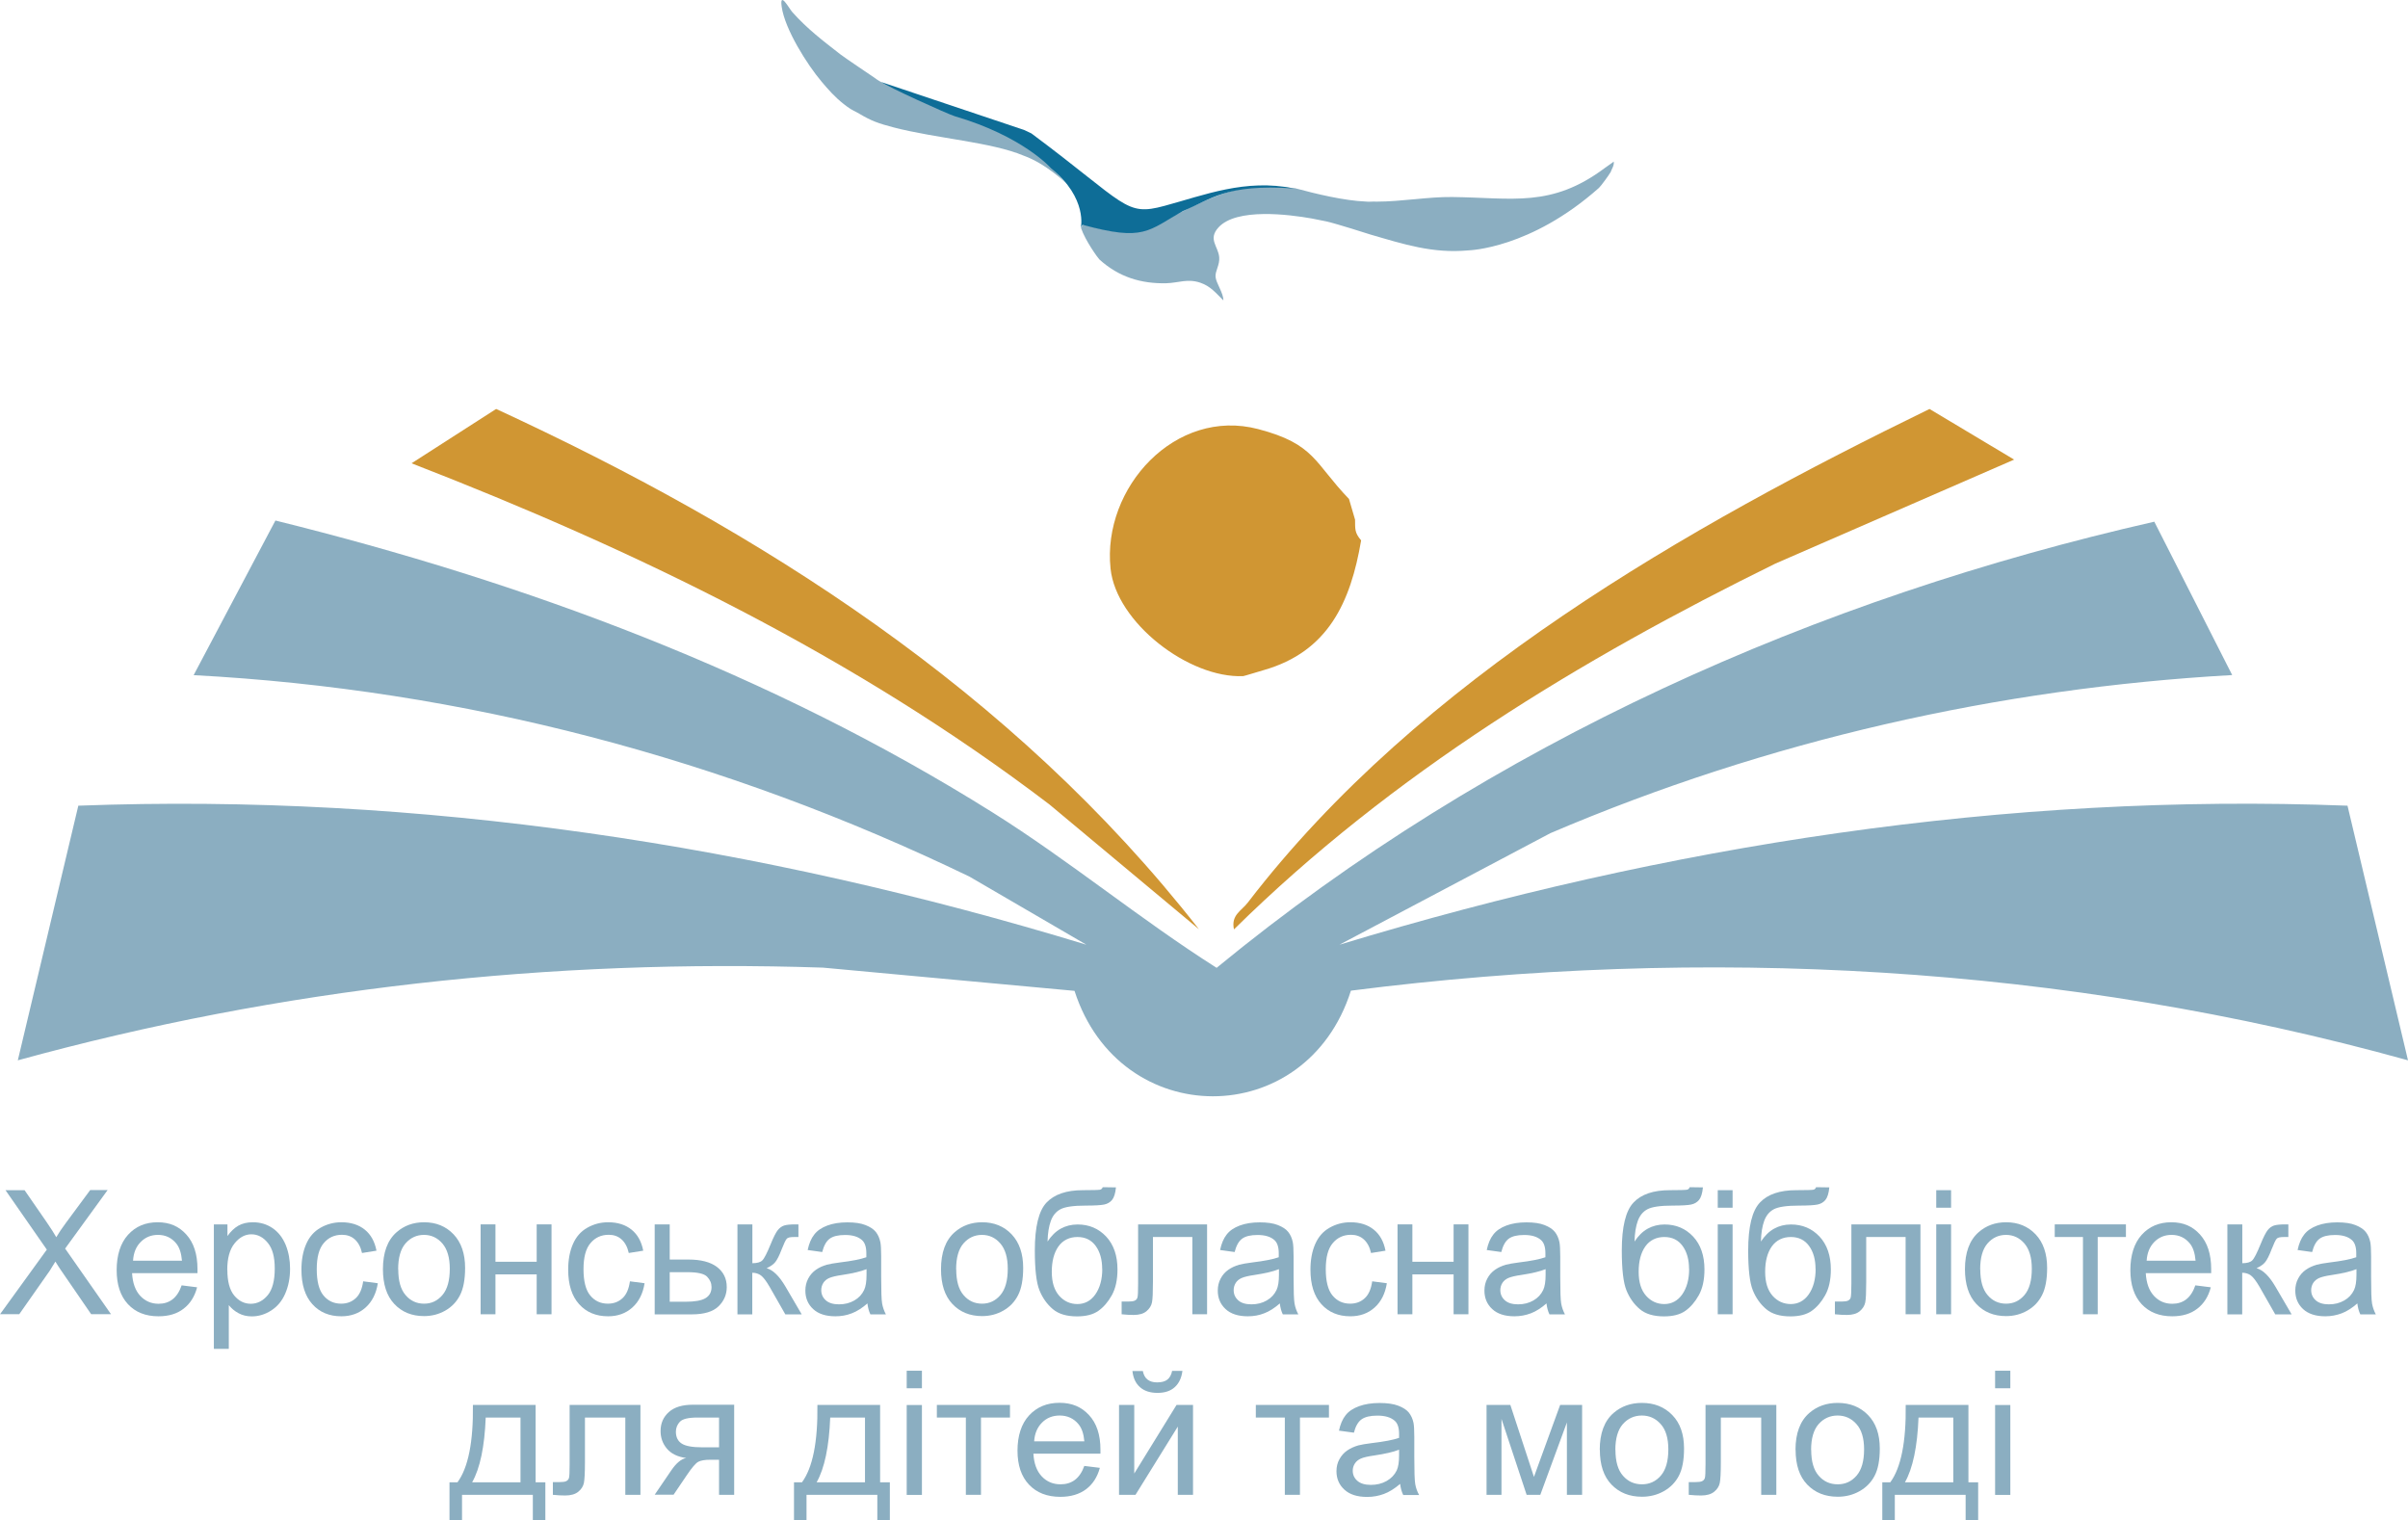 <?xml version="1.0" encoding="UTF-8"?>
<svg id="Layer_2" data-name="Layer 2" xmlns="http://www.w3.org/2000/svg" viewBox="0 0 249.96 157.81">
  <defs>
    <style>
      .cls-1 {
        fill: #d09633;
      }

      .cls-2 {
        fill: #8baec1;
      }

      .cls-3 {
        fill: #0e6d97;
      }
    </style>
  </defs>
  <g id="Layer_1-2" data-name="Layer 1">
    <g>
      <g>
        <path class="cls-2" d="M49.1,145.83h6.5v8.03h1.01v3.95h-1.3v-2.65h-7.35v2.65h-1.3v-3.95h.83c1.11-1.51,1.65-4.19,1.6-8.03ZM50.42,147.14c-.12,3.03-.59,5.27-1.41,6.72h5.02v-6.72h-3.61Z"/>
        <path class="cls-2" d="M59.13,145.83h7.35v9.33h-1.57v-8.02h-4.19v4.65c0,1.08-.04,1.8-.11,2.14s-.26.65-.58.91-.77.39-1.37.39c-.37,0-.79-.02-1.27-.07v-1.32h.69c.33,0,.56-.03.7-.1s.23-.17.28-.32.07-.62.07-1.43v-6.15Z"/>
        <path class="cls-2" d="M76.21,145.83v9.33h-1.57v-3.64h-.91c-.56,0-.97.07-1.24.21-.27.14-.67.61-1.19,1.38l-1.38,2.04h-1.96l1.71-2.51c.52-.77,1.04-1.2,1.56-1.3-.9-.12-1.57-.45-2.01-.98s-.65-1.13-.65-1.82c0-.81.29-1.46.86-1.97s1.4-.76,2.48-.76h4.32ZM74.64,147.14h-2.25c-.94,0-1.55.15-1.82.44s-.41.64-.41,1.03c0,.56.2.97.6,1.23s1.11.39,2.13.39h1.75v-3.08Z"/>
        <path class="cls-2" d="M84.86,145.83h6.5v8.03h1.01v3.95h-1.3v-2.65h-7.35v2.65h-1.3v-3.95h.83c1.11-1.51,1.65-4.19,1.6-8.03ZM86.18,147.14c-.12,3.03-.59,5.27-1.41,6.72h5.02v-6.72h-3.61Z"/>
        <path class="cls-2" d="M94.12,144.1v-1.82h1.58v1.82h-1.58ZM94.12,155.17v-9.33h1.58v9.33h-1.58Z"/>
        <path class="cls-2" d="M97.26,145.83h7.58v1.31h-3.01v8.02h-1.57v-8.02h-3.01v-1.31Z"/>
        <path class="cls-2" d="M112.54,152.16l1.63.2c-.26.96-.74,1.7-1.43,2.22s-1.59.79-2.67.79c-1.37,0-2.45-.42-3.25-1.26-.8-.84-1.2-2.02-1.2-3.54s.4-2.79,1.21-3.66,1.86-1.3,3.15-1.3,2.27.42,3.06,1.27,1.19,2.04,1.19,3.59c0,.09,0,.23,0,.42h-6.96c.06,1.03.35,1.81.87,2.36s1.17.82,1.95.82c.58,0,1.08-.15,1.49-.46s.74-.79.98-1.46ZM107.35,149.61h5.21c-.07-.79-.27-1.37-.6-1.77-.5-.61-1.16-.91-1.96-.91-.73,0-1.34.24-1.83.73s-.77,1.14-.82,1.95Z"/>
        <path class="cls-2" d="M116.16,145.83h1.58v7.12l4.39-7.12h1.71v9.33h-1.58v-7.08l-4.39,7.08h-1.71v-9.33ZM121.66,142.3h1.08c-.09.73-.36,1.29-.8,1.69s-1.04.59-1.79.59-1.35-.19-1.8-.58c-.45-.39-.72-.95-.8-1.69h1.08c.08.4.24.7.49.89s.57.29.98.29c.47,0,.83-.09,1.08-.29.24-.19.41-.49.49-.9Z"/>
        <path class="cls-2" d="M130.37,145.83h7.58v1.31h-3.01v8.02h-1.57v-8.02h-3.01v-1.31Z"/>
        <path class="cls-2" d="M145.35,154.02c-.59.5-1.15.85-1.69,1.05s-1.12.31-1.74.31c-1.03,0-1.81-.25-2.36-.75-.55-.5-.83-1.14-.83-1.92,0-.46.1-.88.31-1.25.21-.38.48-.68.82-.91s.72-.4,1.14-.52c.31-.08.78-.16,1.41-.24,1.28-.15,2.22-.33,2.82-.54,0-.22,0-.35,0-.41,0-.64-.15-1.1-.45-1.36-.4-.36-1-.54-1.8-.54-.74,0-1.29.13-1.65.39s-.62.72-.79,1.38l-1.55-.21c.14-.66.37-1.2.69-1.6.32-.41.79-.72,1.4-.94.61-.22,1.32-.33,2.12-.33s1.44.09,1.94.28.86.42,1.1.71c.23.29.4.64.49,1.08.05.27.08.76.08,1.46v2.11c0,1.47.03,2.4.1,2.79.07.39.2.76.4,1.12h-1.65c-.16-.33-.27-.71-.32-1.15ZM145.22,150.48c-.57.23-1.44.43-2.58.6-.65.09-1.11.2-1.38.32-.27.12-.48.29-.62.51-.15.23-.22.48-.22.75,0,.42.16.77.48,1.05s.79.42,1.4.42,1.15-.13,1.63-.4.82-.63,1.05-1.09c.17-.36.25-.88.25-1.58v-.58Z"/>
        <path class="cls-2" d="M154.32,145.83h2.46l2.45,7.47,2.72-7.47h2.28v9.33h-1.58v-7.51l-2.76,7.51h-1.42l-2.61-7.88v7.88h-1.55v-9.33Z"/>
        <path class="cls-2" d="M166.06,150.5c0-1.73.48-3.01,1.44-3.84.8-.69,1.78-1.04,2.94-1.04,1.28,0,2.33.42,3.15,1.26s1.22,2,1.22,3.48c0,1.2-.18,2.15-.54,2.83-.36.69-.89,1.22-1.57,1.6s-1.44.57-2.25.57c-1.31,0-2.36-.42-3.17-1.26-.81-.84-1.21-2.04-1.21-3.62ZM167.69,150.5c0,1.2.26,2.09.78,2.68.52.6,1.18.89,1.97.89s1.44-.3,1.96-.9.78-1.51.78-2.73c0-1.15-.26-2.03-.79-2.62-.52-.59-1.18-.89-1.96-.89s-1.45.3-1.97.89-.78,1.49-.78,2.68Z"/>
        <path class="cls-2" d="M177.04,145.83h7.35v9.33h-1.57v-8.02h-4.19v4.65c0,1.08-.04,1.8-.11,2.14s-.26.65-.58.91-.77.39-1.37.39c-.37,0-.79-.02-1.27-.07v-1.32h.69c.33,0,.56-.03.7-.1s.23-.17.28-.32.07-.62.07-1.43v-6.15Z"/>
        <path class="cls-2" d="M186.38,150.5c0-1.73.48-3.01,1.44-3.84.8-.69,1.78-1.04,2.94-1.04,1.28,0,2.33.42,3.15,1.26s1.22,2,1.22,3.48c0,1.2-.18,2.15-.54,2.83-.36.69-.89,1.22-1.57,1.6s-1.44.57-2.25.57c-1.31,0-2.36-.42-3.17-1.26-.81-.84-1.21-2.04-1.21-3.62ZM188.01,150.5c0,1.2.26,2.09.78,2.68.52.6,1.18.89,1.97.89s1.44-.3,1.96-.9.78-1.51.78-2.73c0-1.15-.26-2.03-.79-2.62-.52-.59-1.18-.89-1.96-.89s-1.45.3-1.97.89-.78,1.49-.78,2.68Z"/>
        <path class="cls-2" d="M197.83,145.83h6.5v8.03h1.01v3.95h-1.3v-2.65h-7.35v2.65h-1.3v-3.95h.83c1.11-1.51,1.65-4.19,1.6-8.03ZM199.15,147.14c-.12,3.03-.59,5.27-1.41,6.72h5.02v-6.72h-3.61Z"/>
        <path class="cls-2" d="M207.1,144.1v-1.82h1.58v1.82h-1.58ZM207.1,155.17v-9.33h1.58v9.33h-1.58Z"/>
      </g>
      <g>
        <path class="cls-2" d="M0,136.42l4.86-6.71-4.29-6.17h1.98l2.28,3.3c.47.69.81,1.21,1.01,1.58.28-.47.61-.96.99-1.47l2.53-3.42h1.81l-4.41,6.07,4.76,6.81h-2.06l-3.16-4.6c-.18-.26-.36-.55-.55-.86-.28.47-.48.79-.6.97l-3.15,4.49H0Z"/>
        <path class="cls-2" d="M18.87,133.42l1.59.2c-.25.96-.72,1.7-1.4,2.22-.68.53-1.55.79-2.61.79-1.33,0-2.39-.42-3.17-1.26-.78-.84-1.17-2.02-1.17-3.54s.39-2.79,1.18-3.66,1.81-1.3,3.07-1.3,2.21.42,2.98,1.27,1.16,2.04,1.16,3.59c0,.09,0,.23,0,.42h-6.79c.06,1.03.34,1.81.85,2.36.51.54,1.14.82,1.9.82.57,0,1.05-.15,1.45-.46s.72-.79.95-1.46ZM13.81,130.86h5.08c-.07-.79-.26-1.37-.58-1.77-.49-.61-1.13-.91-1.91-.91-.71,0-1.3.24-1.79.73s-.75,1.14-.8,1.95Z"/>
        <path class="cls-2" d="M22.2,140v-12.91h1.41v1.21c.33-.47.71-.83,1.12-1.07.42-.24.92-.36,1.52-.36.78,0,1.46.21,2.06.62.59.41,1.04.99,1.35,1.74.3.75.45,1.57.45,2.46,0,.96-.17,1.82-.5,2.58-.33.77-.82,1.35-1.46,1.76-.64.41-1.31.61-2.01.61-.51,0-.98-.11-1.38-.33-.41-.22-.74-.5-1.01-.84v4.54h-1.54ZM23.6,131.81c0,1.2.24,2.09.71,2.66.47.57,1.05.86,1.72.86s1.27-.3,1.76-.89c.49-.59.73-1.52.73-2.76s-.24-2.08-.72-2.67-1.05-.89-1.71-.89-1.24.32-1.74.94c-.51.63-.76,1.55-.76,2.75Z"/>
        <path class="cls-2" d="M37.7,133l1.52.2c-.17,1.07-.59,1.91-1.27,2.52-.68.61-1.52.91-2.52.91-1.25,0-2.25-.42-3-1.25-.76-.84-1.14-2.03-1.14-3.59,0-1.01.16-1.89.49-2.65.33-.76.82-1.32,1.49-1.7.67-.38,1.39-.57,2.17-.57.99,0,1.8.26,2.43.77.63.51,1.03,1.24,1.21,2.18l-1.5.24c-.14-.63-.4-1.1-.76-1.42s-.8-.47-1.32-.47c-.78,0-1.41.29-1.89.86-.49.57-.73,1.47-.73,2.71s.23,2.17.7,2.73c.47.57,1.08.85,1.83.85.61,0,1.11-.19,1.52-.57s.66-.97.77-1.76Z"/>
        <path class="cls-2" d="M39.75,131.75c0-1.73.47-3.01,1.41-3.84.78-.69,1.74-1.04,2.86-1.04,1.25,0,2.27.42,3.07,1.26.79.84,1.19,2,1.19,3.48,0,1.2-.18,2.15-.53,2.83-.35.69-.86,1.22-1.53,1.6s-1.4.57-2.2.57c-1.27,0-2.3-.42-3.09-1.26-.79-.84-1.18-2.04-1.18-3.62ZM41.34,131.75c0,1.2.25,2.09.76,2.68.51.6,1.15.89,1.92.89s1.4-.3,1.91-.9.76-1.51.76-2.73c0-1.15-.26-2.03-.77-2.62-.51-.59-1.15-.89-1.91-.89s-1.41.3-1.92.89-.76,1.49-.76,2.68Z"/>
        <path class="cls-2" d="M49.89,127.09h1.54v3.88h4.28v-3.88h1.54v9.33h-1.54v-4.14h-4.28v4.14h-1.54v-9.33Z"/>
        <path class="cls-2" d="M65.39,133l1.52.2c-.17,1.07-.59,1.91-1.27,2.52-.68.61-1.52.91-2.52.91-1.25,0-2.25-.42-3-1.25-.76-.84-1.14-2.03-1.14-3.59,0-1.01.16-1.89.49-2.65.33-.76.82-1.32,1.49-1.7.67-.38,1.39-.57,2.17-.57.99,0,1.8.26,2.43.77.63.51,1.03,1.24,1.21,2.18l-1.5.24c-.14-.63-.4-1.1-.76-1.42s-.8-.47-1.32-.47c-.78,0-1.41.29-1.89.86-.49.57-.73,1.47-.73,2.71s.23,2.17.7,2.73c.47.57,1.08.85,1.83.85.61,0,1.11-.19,1.52-.57s.66-.97.77-1.76Z"/>
        <path class="cls-2" d="M67.98,127.09h1.54v3.65h1.95c1.27,0,2.26.25,2.94.76s1.03,1.21,1.03,2.1c0,.78-.29,1.45-.86,2-.57.55-1.49.83-2.76.83h-3.86v-9.33ZM69.52,135.12h1.62c.98,0,1.67-.12,2.09-.37.42-.25.63-.63.63-1.15,0-.4-.15-.76-.46-1.08s-.99-.47-2.05-.47h-1.83v3.08Z"/>
        <path class="cls-2" d="M76.56,127.09h1.54v4.03c.49,0,.84-.1,1.03-.29.2-.19.49-.76.87-1.69.3-.74.55-1.22.74-1.46.19-.23.41-.39.65-.47.25-.08.64-.12,1.18-.12h.31v1.31h-.43c-.41,0-.67.05-.78.18-.12.13-.3.51-.55,1.15-.23.61-.45,1.03-.64,1.27s-.49.45-.9.64c.66.18,1.31.81,1.95,1.9l1.69,2.89h-1.7l-1.65-2.89c-.34-.58-.63-.96-.88-1.15-.25-.18-.55-.28-.9-.28v4.32h-1.54v-9.33Z"/>
        <path class="cls-2" d="M90.07,135.27c-.57.5-1.12.85-1.65,1.05-.53.21-1.1.31-1.7.31-1,0-1.77-.25-2.31-.75-.54-.5-.81-1.14-.81-1.92,0-.46.1-.88.3-1.25.2-.38.47-.68.8-.91s.7-.4,1.11-.52c.3-.08.76-.16,1.37-.24,1.25-.15,2.16-.33,2.75-.54,0-.22,0-.35,0-.41,0-.64-.15-1.1-.44-1.36-.39-.36-.98-.54-1.76-.54-.73,0-1.26.13-1.61.39s-.6.72-.77,1.38l-1.51-.21c.14-.66.36-1.2.68-1.6.31-.41.77-.72,1.36-.94.59-.22,1.28-.33,2.07-.33s1.41.09,1.89.28.84.42,1.07.71c.23.29.39.64.48,1.08.05.27.08.76.08,1.46v2.11c0,1.47.03,2.4.1,2.79.07.39.2.76.39,1.12h-1.61c-.16-.33-.26-.71-.31-1.15ZM89.94,131.74c-.56.23-1.4.43-2.52.6-.63.09-1.08.2-1.35.32s-.47.29-.61.51c-.14.23-.21.48-.21.75,0,.42.16.77.47,1.05.31.28.77.42,1.37.42s1.12-.13,1.59-.4.8-.63,1.02-1.09c.17-.36.25-.88.25-1.58v-.58Z"/>
        <path class="cls-2" d="M97.68,131.75c0-1.73.47-3.01,1.41-3.84.78-.69,1.74-1.04,2.86-1.04,1.25,0,2.27.42,3.07,1.26.79.84,1.19,2,1.19,3.48,0,1.2-.18,2.15-.53,2.83-.35.69-.86,1.22-1.53,1.6s-1.4.57-2.2.57c-1.27,0-2.3-.42-3.09-1.26-.79-.84-1.18-2.04-1.18-3.62ZM99.26,131.75c0,1.2.25,2.09.76,2.68.51.6,1.15.89,1.92.89s1.4-.3,1.91-.9.76-1.51.76-2.73c0-1.15-.26-2.03-.77-2.62-.51-.59-1.15-.89-1.91-.89s-1.41.3-1.92.89-.76,1.49-.76,2.68Z"/>
        <path class="cls-2" d="M114.48,123.23l1.36.02c-.06.63-.2,1.06-.41,1.31-.21.25-.48.4-.81.47s-.97.11-1.93.11c-1.27,0-2.14.13-2.61.38s-.8.66-1,1.21c-.2.55-.32,1.27-.34,2.14.39-.59.84-1.04,1.36-1.33.52-.29,1.11-.44,1.76-.44,1.19,0,2.18.42,2.97,1.26.78.84,1.17,1.98,1.17,3.41,0,1.09-.2,1.98-.59,2.68-.39.7-.86,1.24-1.4,1.62s-1.28.57-2.21.57c-1.08,0-1.92-.25-2.52-.76s-1.06-1.16-1.38-1.95c-.32-.79-.48-2.17-.48-4.13,0-2.47.41-4.13,1.22-4.98s2.07-1.28,3.76-1.28c1.05,0,1.65-.02,1.79-.05.14-.04.23-.12.27-.25ZM114.41,131.72c0-.97-.22-1.77-.67-2.39s-1.08-.93-1.9-.93-1.51.33-1.97.98-.69,1.53-.69,2.63.26,1.91.77,2.49c.51.57,1.14.86,1.89.86s1.39-.33,1.86-1,.72-1.55.72-2.64Z"/>
        <path class="cls-2" d="M118.13,127.09h7.17v9.33h-1.53v-8.02h-4.09v4.65c0,1.08-.03,1.8-.1,2.14-.07.35-.26.65-.57.91s-.75.39-1.34.39c-.36,0-.77-.02-1.24-.07v-1.32h.68c.32,0,.55-.03.69-.1s.23-.17.27-.32c.05-.15.07-.62.07-1.43v-6.15Z"/>
        <path class="cls-2" d="M132.88,135.27c-.57.5-1.12.85-1.65,1.05-.53.21-1.1.31-1.7.31-1,0-1.77-.25-2.31-.75-.54-.5-.81-1.14-.81-1.92,0-.46.1-.88.3-1.25.2-.38.47-.68.8-.91s.7-.4,1.11-.52c.3-.08.76-.16,1.37-.24,1.25-.15,2.16-.33,2.75-.54,0-.22,0-.35,0-.41,0-.64-.15-1.1-.44-1.36-.39-.36-.98-.54-1.76-.54-.73,0-1.26.13-1.61.39s-.6.72-.77,1.38l-1.51-.21c.14-.66.36-1.2.68-1.6.31-.41.77-.72,1.36-.94.59-.22,1.28-.33,2.07-.33s1.41.09,1.89.28.84.42,1.07.71c.23.29.39.64.48,1.08.05.27.08.76.08,1.46v2.11c0,1.47.03,2.4.1,2.79.07.39.2.76.39,1.12h-1.61c-.16-.33-.26-.71-.31-1.15ZM132.75,131.74c-.56.23-1.4.43-2.52.6-.63.09-1.08.2-1.35.32s-.47.29-.61.51c-.14.23-.21.48-.21.75,0,.42.16.77.47,1.05.31.28.77.42,1.37.42s1.12-.13,1.59-.4.8-.63,1.02-1.09c.17-.36.25-.88.25-1.58v-.58Z"/>
        <path class="cls-2" d="M142.44,133l1.52.2c-.17,1.07-.59,1.91-1.27,2.52-.68.61-1.52.91-2.52.91-1.25,0-2.25-.42-3-1.25-.76-.84-1.14-2.03-1.14-3.59,0-1.01.16-1.89.49-2.65.33-.76.82-1.32,1.49-1.7.67-.38,1.39-.57,2.17-.57.99,0,1.8.26,2.43.77.63.51,1.03,1.24,1.21,2.18l-1.5.24c-.14-.63-.4-1.1-.76-1.42s-.8-.47-1.32-.47c-.78,0-1.41.29-1.89.86-.49.57-.73,1.47-.73,2.71s.23,2.17.7,2.73c.47.57,1.08.85,1.83.85.61,0,1.11-.19,1.52-.57s.66-.97.77-1.76Z"/>
        <path class="cls-2" d="M145.07,127.09h1.54v3.88h4.28v-3.88h1.54v9.33h-1.54v-4.14h-4.28v4.14h-1.54v-9.33Z"/>
        <path class="cls-2" d="M160.56,135.27c-.57.5-1.12.85-1.65,1.05s-1.1.31-1.7.31c-1,0-1.77-.25-2.31-.75-.54-.5-.81-1.14-.81-1.92,0-.46.1-.88.3-1.25.2-.38.47-.68.8-.91.33-.23.7-.4,1.11-.52.3-.08.76-.16,1.37-.24,1.25-.15,2.16-.33,2.75-.54,0-.22,0-.35,0-.41,0-.64-.15-1.1-.44-1.36-.39-.36-.98-.54-1.76-.54-.73,0-1.26.13-1.61.39s-.6.72-.77,1.38l-1.51-.21c.14-.66.36-1.2.68-1.6.31-.41.77-.72,1.36-.94.59-.22,1.28-.33,2.07-.33s1.41.09,1.89.28.84.42,1.07.71c.23.29.39.64.48,1.08.05.27.08.76.08,1.46v2.11c0,1.47.03,2.4.1,2.79.07.39.2.76.39,1.12h-1.61c-.16-.33-.26-.71-.31-1.15ZM160.43,131.74c-.56.23-1.4.43-2.52.6-.63.09-1.08.2-1.35.32-.26.12-.47.29-.61.51-.14.23-.21.48-.21.75,0,.42.16.77.47,1.05s.77.42,1.37.42,1.12-.13,1.59-.4.8-.63,1.02-1.09c.17-.36.25-.88.25-1.58v-.58Z"/>
        <path class="cls-2" d="M175.41,123.23l1.36.02c-.06.63-.2,1.06-.41,1.31-.21.25-.48.4-.81.47-.33.07-.97.11-1.93.11-1.27,0-2.14.13-2.61.38s-.8.66-1,1.21c-.2.55-.32,1.27-.34,2.14.39-.59.84-1.04,1.36-1.33.52-.29,1.11-.44,1.76-.44,1.19,0,2.18.42,2.97,1.26.78.84,1.17,1.98,1.17,3.41,0,1.09-.2,1.98-.59,2.68-.39.7-.86,1.24-1.4,1.62s-1.28.57-2.21.57c-1.08,0-1.92-.25-2.52-.76-.6-.51-1.06-1.16-1.38-1.95-.32-.79-.48-2.17-.48-4.13,0-2.47.41-4.13,1.22-4.98.81-.86,2.07-1.28,3.76-1.28,1.05,0,1.65-.02,1.79-.05s.23-.12.27-.25ZM175.33,131.72c0-.97-.22-1.77-.67-2.39s-1.08-.93-1.9-.93-1.51.33-1.97.98-.69,1.53-.69,2.63.26,1.91.77,2.49c.51.57,1.14.86,1.89.86s1.39-.33,1.86-1,.72-1.55.72-2.64Z"/>
        <path class="cls-2" d="M178.31,125.36v-1.82h1.54v1.82h-1.54ZM178.31,136.42v-9.33h1.54v9.33h-1.54Z"/>
        <path class="cls-2" d="M188.53,123.23l1.36.02c-.06.63-.2,1.06-.41,1.31-.21.25-.48.4-.81.47-.33.07-.97.11-1.93.11-1.27,0-2.14.13-2.61.38s-.8.66-1,1.21c-.2.55-.32,1.27-.34,2.14.39-.59.84-1.04,1.36-1.33.52-.29,1.11-.44,1.76-.44,1.19,0,2.18.42,2.97,1.26.78.84,1.17,1.98,1.17,3.41,0,1.09-.2,1.98-.59,2.68-.39.7-.86,1.24-1.4,1.62s-1.28.57-2.21.57c-1.08,0-1.92-.25-2.52-.76-.6-.51-1.06-1.16-1.38-1.95-.32-.79-.48-2.17-.48-4.13,0-2.47.41-4.13,1.22-4.98.81-.86,2.07-1.28,3.76-1.28,1.05,0,1.65-.02,1.79-.05s.23-.12.27-.25ZM188.46,131.72c0-.97-.22-1.77-.67-2.39s-1.08-.93-1.9-.93-1.51.33-1.97.98-.69,1.53-.69,2.63.26,1.91.77,2.49c.51.57,1.14.86,1.89.86s1.39-.33,1.86-1,.72-1.55.72-2.64Z"/>
        <path class="cls-2" d="M192.18,127.09h7.17v9.33h-1.54v-8.02h-4.09v4.65c0,1.08-.03,1.8-.1,2.14s-.26.65-.57.91-.75.39-1.34.39c-.36,0-.77-.02-1.24-.07v-1.32h.68c.32,0,.55-.03.69-.1.14-.07.23-.17.27-.32s.07-.62.07-1.43v-6.15Z"/>
        <path class="cls-2" d="M200.99,125.36v-1.82h1.54v1.82h-1.54ZM200.99,136.42v-9.33h1.54v9.33h-1.54Z"/>
        <path class="cls-2" d="M203.97,131.75c0-1.73.47-3.01,1.41-3.84.78-.69,1.74-1.04,2.86-1.04,1.25,0,2.27.42,3.07,1.26.79.84,1.19,2,1.19,3.48,0,1.2-.18,2.15-.53,2.83-.35.69-.86,1.22-1.53,1.6-.67.38-1.4.57-2.2.57-1.27,0-2.3-.42-3.09-1.26-.79-.84-1.18-2.04-1.18-3.62ZM205.56,131.75c0,1.2.25,2.09.76,2.68.51.6,1.15.89,1.92.89s1.4-.3,1.91-.9c.51-.6.76-1.51.76-2.73,0-1.15-.26-2.03-.77-2.62-.51-.59-1.15-.89-1.91-.89s-1.41.3-1.92.89-.76,1.49-.76,2.68Z"/>
        <path class="cls-2" d="M213.28,127.09h7.4v1.31h-2.93v8.02h-1.53v-8.02h-2.93v-1.31Z"/>
        <path class="cls-2" d="M227.9,133.42l1.59.2c-.25.96-.72,1.7-1.4,2.22-.68.53-1.55.79-2.61.79-1.33,0-2.39-.42-3.17-1.26-.78-.84-1.17-2.02-1.17-3.54s.39-2.79,1.18-3.66c.79-.87,1.81-1.3,3.07-1.3s2.21.42,2.98,1.27,1.16,2.04,1.16,3.59c0,.09,0,.23,0,.42h-6.79c.06,1.03.34,1.81.85,2.36s1.14.82,1.9.82c.57,0,1.05-.15,1.45-.46s.72-.79.95-1.46ZM222.83,130.86h5.08c-.07-.79-.26-1.37-.58-1.77-.49-.61-1.13-.91-1.91-.91-.71,0-1.3.24-1.79.73-.48.49-.75,1.14-.8,1.95Z"/>
        <path class="cls-2" d="M231.22,127.09h1.54v4.03c.49,0,.84-.1,1.03-.29.2-.19.49-.76.87-1.69.3-.74.55-1.22.74-1.46s.41-.39.65-.47c.25-.08.64-.12,1.18-.12h.31v1.31h-.43c-.41,0-.67.05-.78.18-.12.13-.3.51-.55,1.15-.23.61-.45,1.03-.64,1.27s-.49.45-.9.64c.66.18,1.31.81,1.95,1.9l1.69,2.89h-1.7l-1.65-2.89c-.34-.58-.63-.96-.88-1.15-.25-.18-.55-.28-.9-.28v4.32h-1.54v-9.33Z"/>
        <path class="cls-2" d="M244.73,135.27c-.57.5-1.12.85-1.65,1.05s-1.1.31-1.7.31c-1,0-1.77-.25-2.31-.75-.54-.5-.81-1.14-.81-1.92,0-.46.1-.88.3-1.25.2-.38.47-.68.8-.91.33-.23.7-.4,1.11-.52.3-.08.76-.16,1.37-.24,1.25-.15,2.16-.33,2.75-.54,0-.22,0-.35,0-.41,0-.64-.15-1.1-.44-1.36-.39-.36-.98-.54-1.76-.54-.73,0-1.26.13-1.61.39s-.6.72-.77,1.38l-1.51-.21c.14-.66.36-1.2.68-1.6.31-.41.77-.72,1.36-.94.59-.22,1.28-.33,2.07-.33s1.41.09,1.89.28.84.42,1.07.71c.23.29.39.64.48,1.08.05.27.08.76.08,1.46v2.11c0,1.47.03,2.4.1,2.79.07.39.2.76.39,1.12h-1.61c-.16-.33-.26-.71-.31-1.15ZM244.6,131.74c-.56.23-1.4.43-2.52.6-.63.09-1.08.2-1.35.32-.26.12-.47.29-.61.51-.14.23-.21.48-.21.75,0,.42.16.77.47,1.05s.77.42,1.37.42,1.12-.13,1.59-.4.8-.63,1.02-1.09c.17-.36.25-.88.25-1.58v-.58Z"/>
      </g>
      <g>
        <path class="cls-2" d="M167.14,17.93c-.05.14-.97,1.41-1.17,1.58-7.12,6.32-13.46,6.47-13.55,6.48-3.69.34-6.67-.63-10.18-1.65-.16-.05-3.42-1.1-4.57-1.36-.27-.06-1.28-.26-1.5-.3-2.37-.42-7.81-1.12-9.68.92-1.13,1.23-.03,1.96.07,3.1.07.8-.43,1.43-.38,2.03.05.67.83,1.68.81,2.45-.79-.78-1.33-1.47-2.38-1.83-1.33-.46-2.3.02-3.55.05-2.58.06-4.92-.63-6.94-2.47-.15-.14-1.46-1.95-1.9-3.25.2-.41.17-.4.56-.3.53.14.89.22,1.46.36,3.8.95,5.84-.39,6.08-.52,2.81-1.5,6.88-3.7,10.01-3.83,1.36-.05,2.86,0,4.08.14,2.25.61,5.13,1.3,7.36,1.39.3.05.74-.02,1.11.01,2.61,0,5.36-.51,7.86-.48,6.28.07,10.28,1.14,15.83-3,.25-.19.87-.6.94-.68.08.4-.24.82-.35,1.17Z"/>
        <path class="cls-2" d="M108.77,16.95c.07.07,1.86,2.02,1.93,2.11,0,0-2.06-2.05-4.46-2.91-3.33-1.4-9-1.77-13.46-2.92-1.61-.42-2.34-.69-3.52-1.39-.46-.28-.83-.4-1.31-.76-.13-.1-.26-.19-.38-.29-.89-.7-1.56-1.45-2.29-2.32-1.48-1.75-3.81-5.42-4.14-7.78-.23-1.68.78.2,1.1.56,1.59,1.78,3.15,2.95,4.98,4.38.55.43,3.5,2.39,3.54,2.43.58.46,1.59.92,2.27,1.22,4.81,2.14,11.89,3.78,15.74,7.68Z"/>
        <path class="cls-3" d="M107.16,13.92c9.79,7.3,9.62,8.56,13.71,7.45,4.13-1.11,8.39-2.85,13.44-1.81-7.15-.49-8.6,1.16-11.5,2.34-3.66,2.05-4.02,3.18-10.41,1.44-.07-.02-.21.34-.21.34,0,0,.76-3.09-3.09-6.22,0,0-2.9-3.32-10-5.4-.71-.21-7.03-3.08-7.61-3.54l14.82,4.97c.45.23.8.35.85.43Z"/>
      </g>
      <path class="cls-1" d="M140.03,51.79l.63,2.15c.02.96-.07,1.33.63,2.15-1.09,6.43-3.43,11.55-10.09,13.46-.48.14-2.04.62-2.15.63-5.63.25-13.19-5.56-13.77-11.16-.88-8.41,6.74-16.74,15.33-14.48,5.91,1.55,5.8,3.5,9.42,7.25Z"/>
      <g>
        <path class="cls-2" d="M223.62,54.14l8.09,15.93c-24.26,1.37-48.19,6.77-70.77,16.41l-21.9,11.58c34-10.32,69.21-15.79,104.64-14.43l6.28,26.43c-35.76-9.94-73.05-11.91-109.73-7.23-4.64,14.63-24,14.6-28.69.02l-26.11-2.41c-28.23-.94-56.26,2.11-83.58,9.62l6.28-26.43c35.42-1.33,70.64,4.07,104.64,14.43l-12.14-7.07c-25.51-12.31-52.59-19.43-80.53-20.91l8.49-16.05c25.91,6.41,51.39,15.84,74.46,30.31,7.98,5.01,15.29,11.08,23.24,16.12,28.57-23.49,62.45-38.37,97.34-46.31Z"/>
        <path class="cls-1" d="M124.45,96.45l-15.53-12.96c-20.25-15.42-43-26.4-66.2-35.4l8.78-5.64c27.23,12.57,53.56,29.17,72.95,54Z"/>
        <path class="cls-1" d="M209.09,47.7l-24.8,10.8c-20.14,9.9-39.72,21.73-56.2,37.97-.32-1.5.76-1.9,1.45-2.8,17.87-23.3,45.76-39.03,70.75-51.22l8.79,5.26Z"/>
      </g>
    </g>
  </g>
</svg>